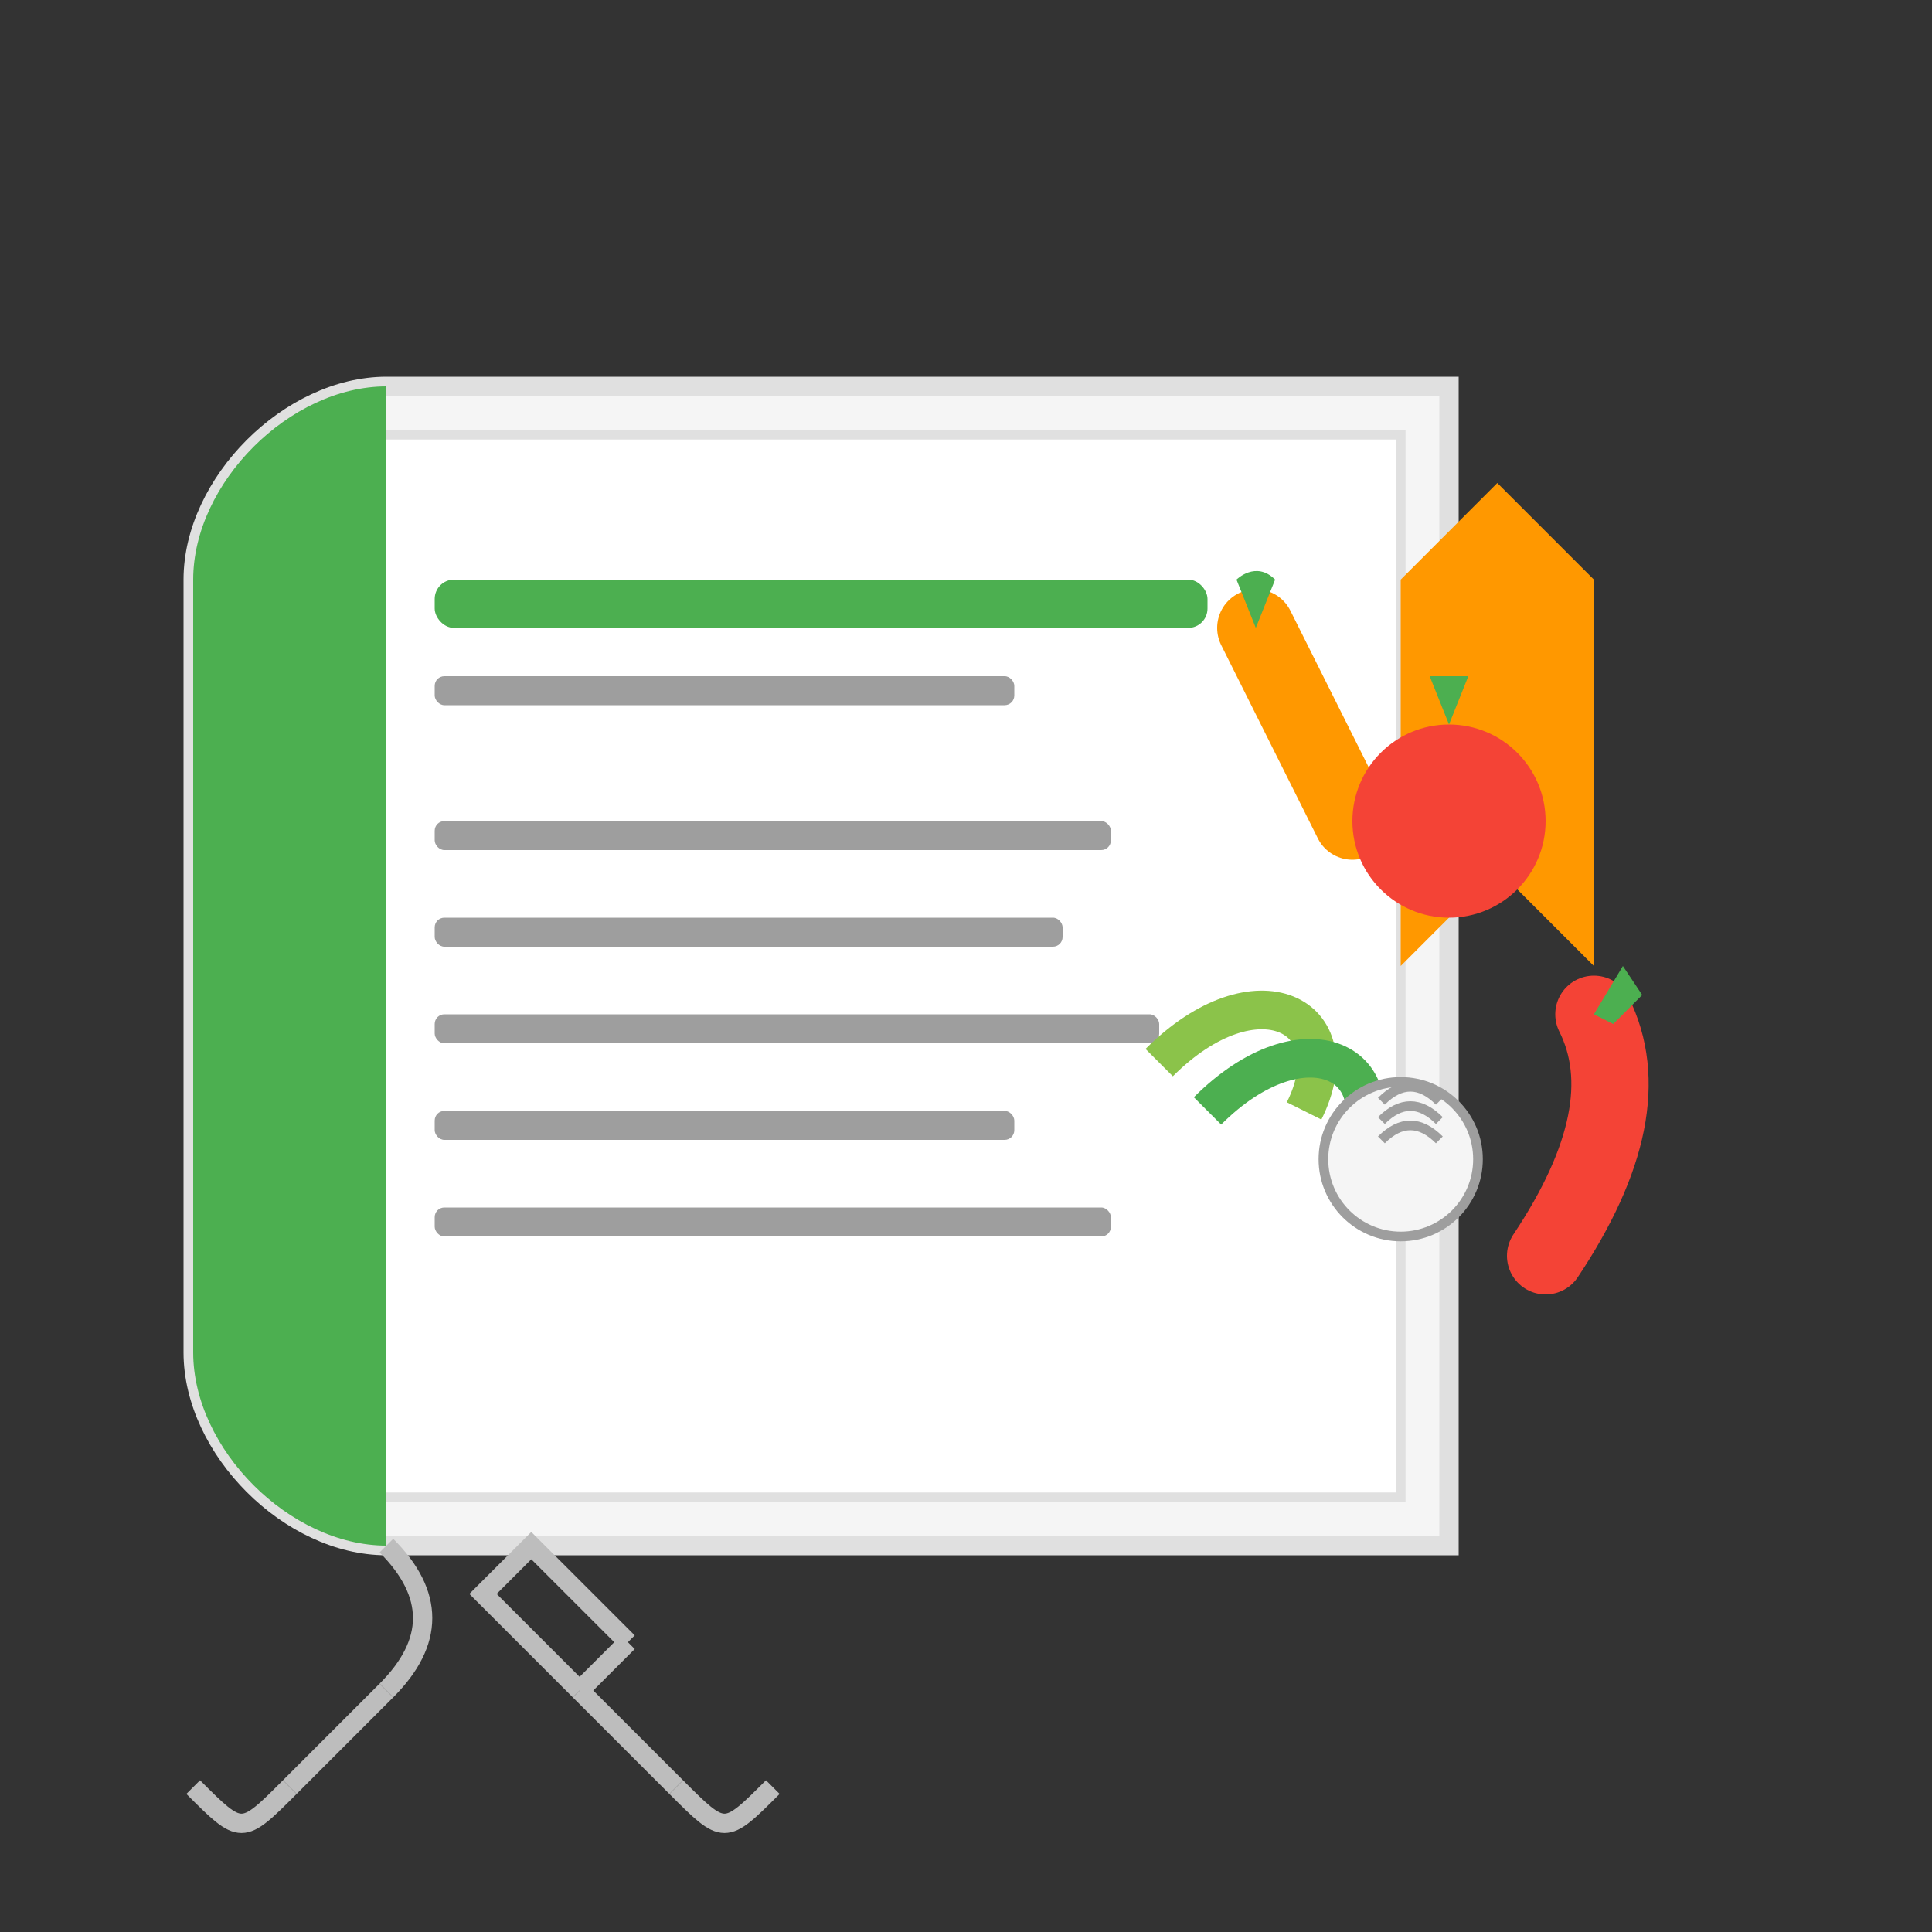 <?xml version="1.0" encoding="UTF-8"?>
<svg width="200" height="200" viewBox="0 0 200 200" xmlns="http://www.w3.org/2000/svg">
  <rect x="0" y="0" width="200" height="200" fill="#333333" stroke="none"/>
  <!-- Food2 icon - стилизованная книга рецептов с продуктами -->
  
  <!-- Фон -->
  <rect width="200" height="200" fill="#ffffff" opacity="0"/>
  
  <!-- Книга -->
  <g>
    <!-- Основа книги -->
    <path d="M40,40 L150,40 L150,160 L40,160 C30,160 20,150 20,140 L20,60 C20,50 30,40 40,40 Z" fill="#f5f5f5" stroke="#e0e0e0" stroke-width="2"/>
    
    <!-- Страницы книги -->
    <path d="M40,45 L145,45 L145,155 L40,155 C32,155 25,148 25,140 L25,60 C25,52 32,45 40,45 Z" fill="#ffffff" stroke="#e0e0e0" stroke-width="1"/>
    
    <!-- Корешок книги -->
    <path d="M40,40 C30,40 20,50 20,60 L20,140 C20,150 30,160 40,160 L40,40 Z" fill="#4caf50"/>
    
    <!-- Закладка -->
    <path d="M145,60 L155,50 L165,60 L165,100 L155,90 L145,100 Z" fill="#ff9800"/>
  </g>
  
  <!-- Иконки продуктов на странице книги -->
  <g>
    <!-- Заголовок -->
    <rect x="45" y="60" width="80" height="5" rx="2" fill="#4caf50"/>
    <rect x="45" y="70" width="60" height="3" rx="1" fill="#9e9e9e"/>
    
    <!-- Строки текста (ингредиенты) -->
    <rect x="45" y="85" width="70" height="3" rx="1" fill="#9e9e9e"/>
    <rect x="45" y="95" width="65" height="3" rx="1" fill="#9e9e9e"/>
    <rect x="45" y="105" width="75" height="3" rx="1" fill="#9e9e9e"/>
    <rect x="45" y="115" width="60" height="3" rx="1" fill="#9e9e9e"/>
    <rect x="45" y="125" width="70" height="3" rx="1" fill="#9e9e9e"/>
  </g>
  
  <!-- Продукты, "вылетающие" из книги -->
  <g>
    <!-- Морковь -->
    <path d="M130,65 L140,85" stroke="#ff9800" stroke-width="8" stroke-linecap="round"/>
    <path d="M130,65 L128,60 C128,60 130,58 132,60 Z" fill="#4caf50"/>
    
    <!-- Помидор -->
    <circle cx="150" cy="85" r="10" fill="#f44336"/>
    <path d="M150,75 L152,70 L148,70 Z" fill="#4caf50"/>
    
    <!-- Листья салата -->
    <path d="M120,110 C130,100 140,105 135,115" stroke="#8bc34a" stroke-width="4" fill="none"/>
    <path d="M125,115 C135,105 145,110 140,120" stroke="#4caf50" stroke-width="4" fill="none"/>
    
    <!-- Лук -->
    <circle cx="145" cy="120" r="8" fill="#f5f5f5" stroke="#9e9e9e" stroke-width="1"/>
    <path d="M143,114 C145,112 147,112 149,114" stroke="#9e9e9e" stroke-width="1" fill="none"/>
    <path d="M143,116 C145,114 147,114 149,116" stroke="#9e9e9e" stroke-width="1" fill="none"/>
    <path d="M143,118 C145,116 147,116 149,118" stroke="#9e9e9e" stroke-width="1" fill="none"/>
    
    <!-- Перец -->
    <path d="M165,105 Q170,115 160,130" stroke="#f44336" stroke-width="8" stroke-linecap="round"/>
    <path d="M165,105 L168,100 L170,103 L167,106" fill="#4caf50"/>
  </g>
  
  <!-- Ложка и вилка -->
  <g>
    <path d="M40,175 C45,170 45,165 40,160" stroke="#bdbdbd" stroke-width="2" fill="none"/>
    <path d="M40,175 L30,185" stroke="#bdbdbd" stroke-width="2" fill="none"/>
    <path d="M30,185 C25,190 25,190 20,185" stroke="#bdbdbd" stroke-width="2" fill="none"/>
    
    <path d="M60,175 L50,165 L55,160 L65,170" stroke="#bdbdbd" stroke-width="2" fill="none"/>
    <path d="M65,170 L60,175" stroke="#bdbdbd" stroke-width="2" fill="none"/>
    <path d="M60,175 L70,185" stroke="#bdbdbd" stroke-width="2" fill="none"/>
    <path d="M70,185 C75,190 75,190 80,185" stroke="#bdbdbd" stroke-width="2" fill="none"/>
  </g>
</svg>